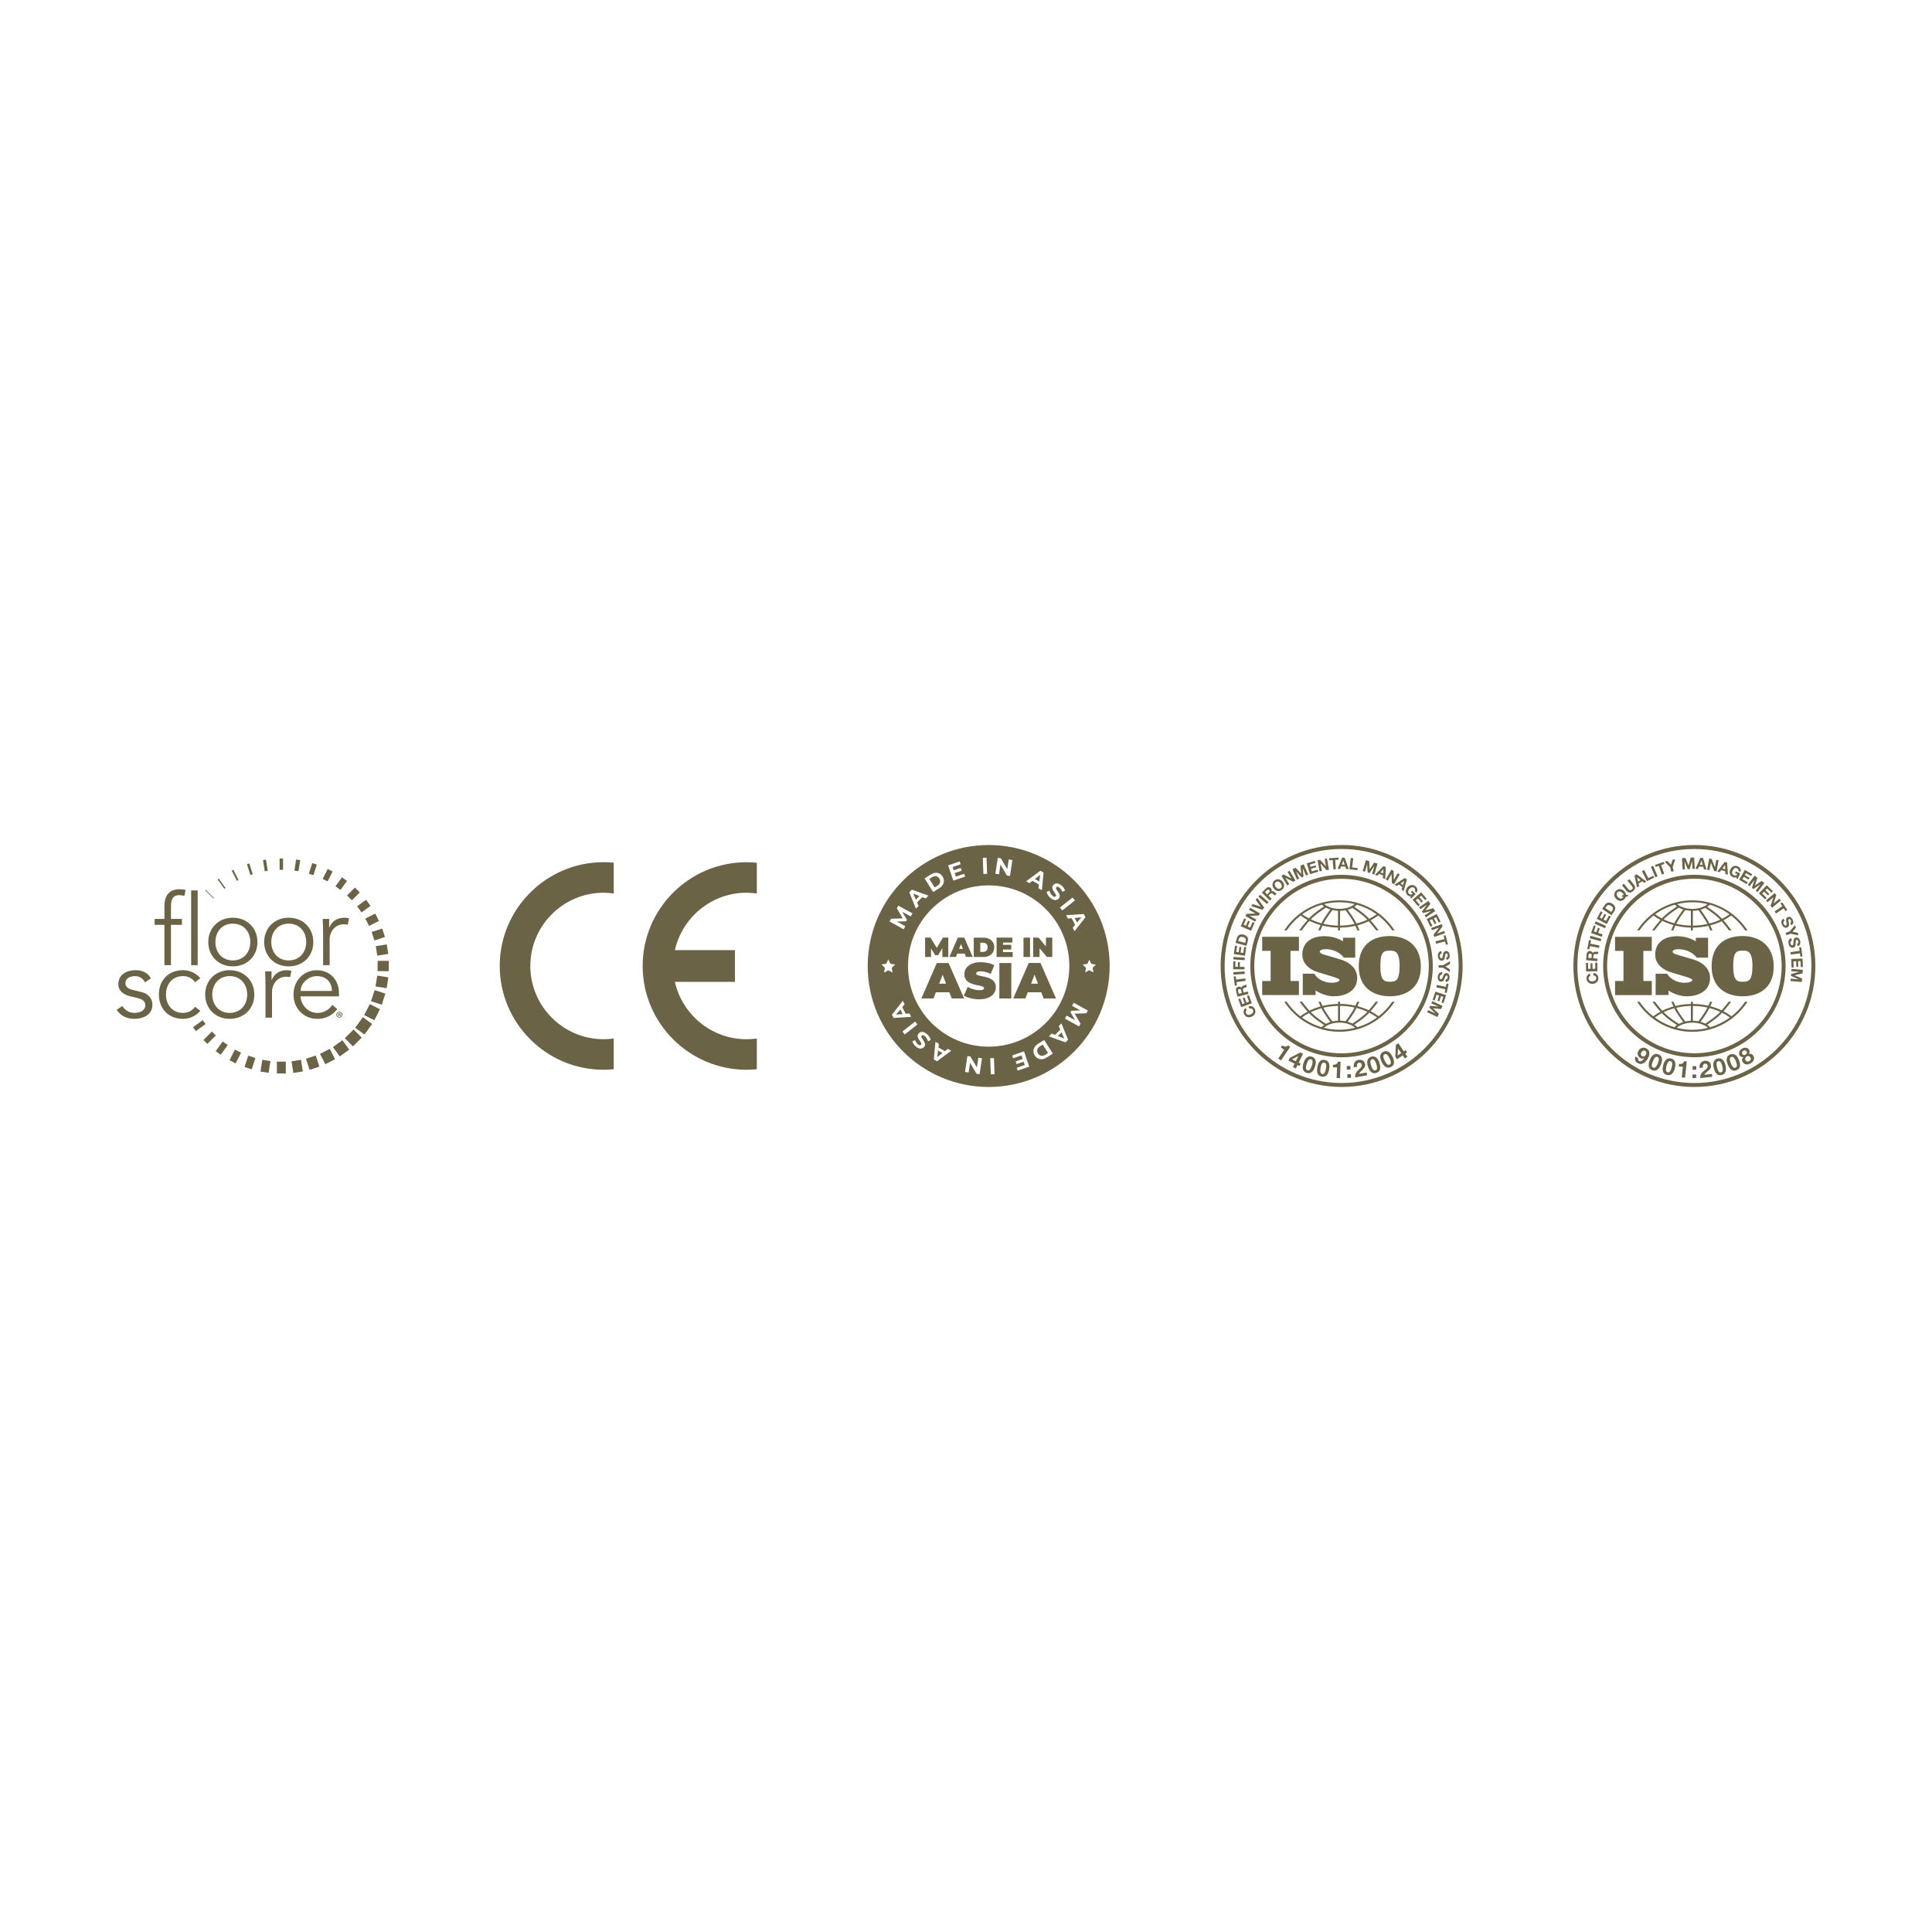 <?xml version="1.0" encoding="UTF-8"?>
<svg id="Layer_1" data-name="Layer 1" xmlns="http://www.w3.org/2000/svg" viewBox="0 0 1080 1080">
  <defs>
    <style>
      .cls-1 {
        fill: #6b6346;
      }

      .cls-1, .cls-2 {
        stroke-width: 0px;
      }

      .cls-2 {
        fill: #fff;
      }
    </style>
  </defs>
  <rect class="cls-2" width="1080" height="1080"/>
  <g>
    <path class="cls-1" d="m101.71,516.99h-6.14v22.56h-3.65v-22.56h-5.48v-3.32h5.48v-7.08c0-6.86,3.43-9.51,8.68-9.51,1.05,0,2.1.17,3.15.39l-.66,3.32c-.89-.22-1.88-.39-2.82-.39-4.04,0-4.7,2.87-4.7,6.63v6.64h6.14v3.32Z"/>
    <rect class="cls-1" x="106.85" y="497.75" width="3.65" height="41.79"/>
    <path class="cls-1" d="m130.14,516.32c-5.97,0-9.73,4.48-9.73,10.29s3.76,10.28,9.73,10.28,9.79-4.48,9.79-10.28-3.76-10.29-9.79-10.29Zm0,23.89c-8.02,0-13.71-5.81-13.71-13.6s5.69-13.6,13.71-13.6,13.77,5.81,13.77,13.6-5.69,13.6-13.77,13.6Z"/>
    <path class="cls-1" d="m161.38,516.32c-5.97,0-9.73,4.48-9.73,10.29s3.76,10.28,9.73,10.28,9.79-4.48,9.79-10.28-3.76-10.29-9.79-10.29Zm0,23.89c-8.02,0-13.71-5.81-13.71-13.6s5.69-13.6,13.71-13.6,13.77,5.81,13.77,13.6-5.69,13.6-13.77,13.6Z"/>
    <path class="cls-1" d="m180.63,521.74c0-2.32-.11-4.31-.22-8.07h3.59v4.81h.11c1.05-2.76,3.76-5.47,8.29-5.47,1.05,0,1.93.11,2.71.33l-.72,3.6c-.44-.17-1.11-.28-2.1-.28-5.52,0-8.02,4.81-8.02,8.29v14.59h-3.65v-17.8Z"/>
    <path class="cls-1" d="m81.06,549.14c-1.11-2.1-2.93-3.48-5.58-3.48s-5.36,1.11-5.36,3.87c0,2.43,1.71,3.32,5.09,4.09l3.71.89c3.59.83,6.3,3.43,6.3,7.07,0,5.64-5.03,7.96-10.06,7.96-3.93,0-7.52-1.38-9.95-5.03l3.15-2.16c1.5,2.32,3.76,3.87,6.8,3.87s6.08-1.33,6.08-4.31c0-2.6-2.21-3.49-4.92-4.15l-3.53-.83c-1.77-.45-6.64-1.88-6.64-6.8,0-5.36,4.7-7.79,9.56-7.79,3.59,0,6.97,1.27,8.63,4.64l-3.26,2.16Z"/>
    <path class="cls-1" d="m108.99,549.08c-1.22-1.88-3.59-3.43-6.47-3.43-6.03-.11-9.73,4.37-9.73,10.29s3.7,10.39,9.73,10.28c2.87,0,5.25-1.55,6.47-3.43l2.99,2.27c-2.54,2.98-5.97,4.42-9.46,4.48-8.46.11-13.71-5.81-13.71-13.6s5.25-13.71,13.71-13.6c3.48.05,6.91,1.49,9.46,4.48l-2.99,2.27Z"/>
    <path class="cls-1" d="m128.4,545.65c-5.97,0-9.73,4.48-9.73,10.29s3.76,10.28,9.73,10.28,9.79-4.48,9.79-10.28-3.76-10.29-9.79-10.29Zm0,23.89c-8.02,0-13.71-5.81-13.71-13.6s5.69-13.6,13.71-13.6,13.77,5.81,13.77,13.6-5.69,13.6-13.77,13.6Z"/>
    <path class="cls-1" d="m148.42,551.07c0-2.32-.11-4.31-.22-8.07h3.59v4.81h.11c1.05-2.76,3.76-5.47,8.29-5.47,1.05,0,1.94.11,2.71.33l-.72,3.6c-.45-.17-1.11-.28-2.1-.28-5.53,0-8.02,4.81-8.02,8.29v14.6h-3.65v-17.8Z"/>
    <path class="cls-1" d="m185.52,553.95c0-4.92-3.15-8.29-8.41-8.29-4.76,0-9.07,4.04-9.07,8.29h17.47Zm-17.58,2.99c.45,5.2,4.37,9.29,9.51,9.29,3.87,0,6.86-2.16,8.29-4.48l2.82,2.32c-3.04,3.87-6.86,5.48-11.11,5.48-7.69,0-13.38-5.81-13.38-13.6s5.69-13.6,13.05-13.6c7.85.06,12.38,5.86,12.38,12.94v1.66h-21.56Z"/>
    <rect class="cls-1" x="194.03" y="576.98" width="6.91" height="6.45" transform="translate(-352.43 309.58) rotate(-45)"/>
    <rect class="cls-1" x="116.9" y="496.57" width=".39" height="6.49" transform="translate(-319.13 229.2) rotate(-45)"/>
    <rect class="cls-1" x="199.65" y="570.23" width="7.3" height="6.41" transform="translate(-380.19 401.08) rotate(-54.02)"/>
    <rect class="cls-1" x="204.52" y="562.66" width="6.91" height="6.36" transform="translate(-390.61 494.34) rotate(-63.01)"/>
    <rect class="cls-1" x="208.15" y="554.43" width="6.53" height="6.32" transform="translate(-384.21 586.53) rotate(-72.02)"/>
    <rect class="cls-1" x="210.44" y="545.76" width="6.14" height="6.3" transform="translate(-362.06 673.81) rotate(-80.99)"/>
    <rect class="cls-1" x="211.08" y="537.12" width="6.27" height="5.76"/>
    <rect class="cls-1" x="210.41" y="528.4" width="6.24" height="5.38" transform="translate(-80.25 39.82) rotate(-8.98)"/>
    <rect class="cls-1" x="208.35" y="519.9" width="6.22" height="4.99" transform="translate(-151.22 91.03) rotate(-18.02)"/>
    <rect class="cls-1" x="204.93" y="511.83" width="6.21" height="4.61" transform="translate(-210.68 150.42) rotate(-26.99)"/>
    <rect class="cls-1" x="200.26" y="504.4" width="6.21" height="4.22" transform="translate(-258.83 216.19) rotate(-35.99)"/>
    <rect class="cls-1" x="108.03" y="572" width="6.71" height="2.69" transform="translate(-315.64 174.88) rotate(-35.99)"/>
    <rect class="cls-1" x="113.81" y="578.58" width="6.71" height="3.07" transform="translate(-375.75 252.56) rotate(-44.98)"/>
    <rect class="cls-1" x="194.45" y="497.8" width="6.22" height="3.84" transform="translate(-295.49 286.06) rotate(-45)"/>
    <rect class="cls-1" x="187.65" y="492.18" width="6.22" height="3.46" transform="translate(-321 358.14) rotate(-54.02)"/>
    <rect class="cls-1" x="120.58" y="584.17" width="6.7" height="3.46" transform="translate(-422.91 341.78) rotate(-54)"/>
    <polygon class="cls-1" points="180.36 491.32 183.18 485.77 185.92 487.17 183.09 492.71 180.36 491.32"/>
    <rect class="cls-1" x="128.18" y="588.64" width="6.68" height="3.84" transform="translate(-454.36 439.56) rotate(-62.99)"/>
    <rect class="cls-1" x="136.41" y="591.86" width="6.66" height="4.22" transform="translate(-468.33 543.19) rotate(-71.99)"/>
    <rect class="cls-1" x="171.76" y="484.48" width="6.24" height="2.69" transform="translate(-341.21 502.05) rotate(-72)"/>
    <rect class="cls-1" x="145.07" y="593.75" width="6.65" height="4.61" transform="translate(-463.52 649.62) rotate(-81.02)"/>
    <rect class="cls-1" x="163.05" y="482.6" width="6.27" height="2.3" transform="translate(-337.67 571.86) rotate(-80.96)"/>
    <rect class="cls-1" x="156.31" y="479.92" width="1.92" height="6.31"/>
    <rect class="cls-1" x="154.78" y="593.46" width="4.99" height="6.63"/>
    <rect class="cls-1" x="147.53" y="480.62" width="1.69" height="6.33" transform="translate(-73.81 29.15) rotate(-8.99)"/>
    <rect class="cls-1" x="163.47" y="592.8" width="5.37" height="6.58" transform="translate(-91.43 33.44) rotate(-9.02)"/>
    <rect class="cls-1" x="139" y="482.71" width="1.38" height="6.36" transform="translate(-143.26 66.91) rotate(-17.99)"/>
    <rect class="cls-1" x="171.95" y="590.76" width="5.76" height="6.54" transform="translate(-174.87 83) rotate(-17.98)"/>
    <rect class="cls-1" x="180" y="587.38" width="6.14" height="6.51" transform="translate(-248.16 147.46) rotate(-27)"/>
    <rect class="cls-1" x="130.95" y="486.12" width="1" height="6.4" transform="translate(-207.89 113.07) rotate(-27.01)"/>
    <rect class="cls-1" x="187.42" y="582.75" width="6.53" height="6.48" transform="translate(-307.91 223.85) rotate(-35.98)"/>
    <polygon class="cls-1" points="121.65 491.62 122.27 491.17 126.06 496.38 125.44 496.84 121.65 491.62"/>
    <path class="cls-1" d="m189.47,567.16h.18c.21,0,.38-.07.38-.24,0-.15-.11-.25-.35-.25-.1,0-.17.01-.21.02v.47Zm-.01.92h-.38v-1.63c.15-.03.36-.06.63-.06.31,0,.45.05.57.14.09.07.16.2.16.35,0,.19-.14.33-.34.39.16.05.25.2.3.42.05.25.08.35.12.4h-.41c-.05-.06-.08-.2-.13-.39-.03-.18-.13-.26-.34-.26h-.18v.65Zm.26-2.17c-.72,0-1.28.59-1.28,1.31s.54,1.32,1.28,1.32c.72.01,1.26-.58,1.26-1.32s-.53-1.31-1.26-1.31Zm0-.33c.95,0,1.69.73,1.69,1.64s-.73,1.66-1.69,1.66-1.7-.72-1.7-1.66.75-1.64,1.7-1.64Z"/>
    <path class="cls-1" d="m343.08,499.47c-1.86-.26-3.79-.43-5.71-.43-22.51,0-40.92,18.41-40.92,40.94s18.41,40.95,40.92,40.95c1.92,0,3.85-.14,5.71-.41v17.19c-1.86.17-3.79.29-5.71.29-31.95,0-58.02-26.07-58.02-58.03s26.07-58,58.02-58c1.92,0,3.85.09,5.71.28v17.2Z"/>
    <path class="cls-1" d="m423.06,499.48c-1.93-.27-3.87-.43-5.79-.43-19.5,0-35.9,13.77-40,32.09h33.58v17.72h-33.58c4.1,18.3,20.5,32.08,40,32.08,1.92,0,3.93-.14,5.79-.41v17.19c-1.93.17-3.87.28-5.79.28-31.95,0-58.02-26.06-58.02-58.01s26.07-58,58.02-58c1.92,0,3.86.09,5.79.28v17.2Z"/>
    <path class="cls-1" d="m947.17,474.59c-36.07,0-65.41,29.34-65.41,65.41s29.34,65.41,65.41,65.41,65.41-29.34,65.41-65.41-29.34-65.41-65.41-65.41Zm0,133.04c-37.29,0-67.63-30.34-67.63-67.63s30.34-67.63,67.63-67.63,67.63,30.34,67.63,67.63-30.34,67.63-67.63,67.63Z"/>
    <path class="cls-1" d="m888.55,545.8c-.12.1-.23.21-.31.35-.08.14-.15.29-.18.45-.04.16-.04.33-.02.5.04.31.13.57.28.77.15.2.33.36.55.47.22.11.46.18.72.21.27.03.54.03.82,0,.26-.03.52-.09.76-.19.24-.09.45-.21.64-.37.18-.16.32-.35.42-.59.09-.23.12-.5.08-.82-.05-.42-.22-.74-.51-.94-.29-.21-.64-.31-1.07-.31l-.16-1.34c.4-.02.76.03,1.1.14.33.11.63.27.88.49.25.21.46.47.61.78.15.31.26.66.31,1.04.06.48.03.93-.1,1.33-.12.41-.31.76-.57,1.06-.26.3-.58.54-.96.74-.38.19-.8.31-1.26.37-.47.06-.91.04-1.33-.06-.42-.09-.8-.25-1.13-.48-.33-.23-.6-.52-.82-.89-.22-.36-.36-.79-.41-1.27-.04-.35-.03-.68.03-1,.06-.32.17-.61.34-.88.16-.26.37-.49.64-.69.26-.19.57-.33.93-.42l.16,1.34c-.16.04-.29.11-.42.21Z"/>
    <polygon class="cls-1" points="886.56 538.29 887.73 538.27 887.78 541.61 889.14 541.59 889.09 538.52 890.17 538.5 890.22 541.57 891.78 541.55 891.72 538.13 892.89 538.11 892.97 542.92 886.63 543.02 886.56 538.29"/>
    <path class="cls-1" d="m889.76,534.09c.03-.32-.02-.56-.14-.74-.13-.17-.35-.27-.66-.3-.31-.03-.54.03-.69.17-.15.15-.24.38-.27.7l-.15,1.52,1.77.17.15-1.52Zm-2.8-.77c.03-.28.1-.53.21-.75.11-.22.25-.4.43-.54.17-.15.37-.25.59-.32.22-.07.45-.09.69-.06.37.04.68.14.94.33.26.18.44.46.54.82.06-.16.17-.3.27-.4.11-.1.23-.18.37-.24.14-.06.29-.1.45-.12.16-.02.33-.02.49-.02.1,0,.22,0,.35.02s.27.01.42,0c.14,0,.28-.01.41-.03s.24-.06.33-.12l-.13,1.39c-.21.06-.45.08-.73.07-.28,0-.55,0-.8,0-.33.02-.58.09-.75.23-.17.14-.27.38-.3.73l-.14,1.39,2.47.23-.14,1.39-6.3-.6.33-3.4Z"/>
    <polygon class="cls-1" points="888.42 530.76 887.27 530.53 888.3 525.44 889.45 525.67 889.07 527.53 894.13 528.55 893.86 529.91 888.8 528.9 888.42 530.76"/>
    <rect class="cls-1" x="891.16" y="521.42" width="1.39" height="6.33" transform="translate(147.32 1243.1) rotate(-74.44)"/>
    <polygon class="cls-1" points="890.92 517.36 892.02 517.75 890.99 520.63 892.37 521.12 893.26 518.62 894.28 518.99 893.39 521.48 895.86 522.37 895.39 523.68 889.42 521.55 890.92 517.36"/>
    <polygon class="cls-1" points="891.4 516.32 897.2 518.86 897.75 517.58 891.96 515.04 891.4 516.32"/>
    <polygon class="cls-1" points="894.81 509.42 895.85 509.97 894.27 512.92 895.48 513.56 896.91 510.85 897.87 511.36 896.43 514.07 897.8 514.79 899.4 511.78 900.44 512.33 898.18 516.57 892.59 513.6 894.81 509.42"/>
    <path class="cls-1" d="m901.36,508.81c.11-.17.19-.35.25-.54.05-.19.06-.39.02-.6-.04-.21-.14-.41-.29-.62s-.37-.41-.66-.61c-.26-.18-.52-.31-.77-.41-.25-.09-.49-.14-.72-.12-.23.02-.45.09-.66.23-.21.14-.41.35-.61.63l-.56.82,3.3,2.25.7-1.02Zm-4.21-2.99c.23-.34.5-.61.8-.83s.64-.36,1-.43c.36-.06.74-.05,1.15.06.41.1.83.3,1.26.6.38.26.7.55.95.87.25.32.43.65.53,1.01.1.36.12.73.05,1.12-.07.39-.24.78-.51,1.18l-1.54,2.25-5.23-3.57,1.54-2.25Z"/>
    <path class="cls-1" d="m907.67,500.37c-.03-.19-.11-.4-.23-.61s-.3-.44-.55-.67c-.2-.19-.41-.35-.64-.49-.23-.14-.47-.22-.71-.27-.24-.04-.48-.02-.72.05-.24.08-.47.23-.68.45-.21.23-.36.46-.42.7-.06.24-.07.48-.02.72.06.24.16.47.3.7.14.22.32.43.52.62.19.19.4.34.62.47.22.13.45.21.7.25.24.04.48.02.72-.05s.47-.23.68-.45c.1-.11.17-.19.22-.26.04-.06.08-.13.1-.21l-.8.06-.05-.95.97-.07Zm1.2.87c-.12.47-.38.92-.8,1.36-.33.35-.7.61-1.09.77-.39.16-.78.24-1.18.23-.4-.01-.79-.11-1.18-.28-.39-.17-.74-.42-1.08-.74-.34-.33-.61-.68-.81-1.07-.19-.38-.31-.77-.34-1.17-.03-.4.02-.8.17-1.2.14-.4.38-.78.72-1.13.34-.35.7-.61,1.09-.77.39-.16.78-.23,1.18-.21.4.02.8.11,1.19.29.39.17.76.43,1.1.76.33.32.6.67.78,1.04.19.38.3.77.33,1.17l1.06-.07.04.93-1.2.09Z"/>
    <path class="cls-1" d="m914,496.42c-.11.63-.49,1.21-1.14,1.75-.66.54-1.31.8-1.93.78-.63-.02-1.22-.37-1.76-1.03l-2.5-3.05,1.08-.88,2.5,3.05c.11.13.23.25.36.36.13.11.27.18.42.22.16.04.32.03.5-.01.18-.05.38-.16.6-.34.39-.31.58-.62.58-.91,0-.29-.14-.62-.44-.99l-2.5-3.04,1.07-.88,2.5,3.04c.54.66.76,1.31.66,1.93Z"/>
    <path class="cls-1" d="m917.08,491.94l-1.93-1.51.55,2.41,1.38-.89Zm-2.18-3.22l5.43,4.03-1.21.79-1.17-.92-1.99,1.28.35,1.46-1.17.76-1.44-6.62,1.2-.78Z"/>
    <polygon class="cls-1" points="919.08 486.31 921.43 490.91 924.17 489.51 924.71 490.55 920.72 492.59 917.84 486.95 919.08 486.31"/>
    <rect class="cls-1" x="924.05" y="483.97" width="1.39" height="6.33" transform="translate(-116.86 400.48) rotate(-23.02)"/>
    <polygon class="cls-1" points="925.5 484.61 925.12 483.51 930.02 481.82 930.4 482.93 928.61 483.55 930.28 488.43 928.96 488.88 927.29 484 925.5 484.61"/>
    <polygon class="cls-1" points="930.55 481.65 932.07 481.3 934.08 483.41 934.95 480.64 936.46 480.29 935.05 484.62 935.6 486.99 934.24 487.3 933.68 484.9 930.55 481.65"/>
    <polygon class="cls-1" points="942.18 479.61 943.91 483.87 945.08 479.44 947.03 479.32 947.4 485.65 946.1 485.72 945.84 481.24 944.53 485.81 943.46 485.87 941.65 481.53 941.89 485.97 940.59 486.04 940.23 479.72 942.18 479.61"/>
    <path class="cls-1" d="m951.83,483.49l-.64-2.37-.99,2.26,1.64.11Zm.18-3.88l1.94,6.48-1.44-.1-.38-1.44-2.37-.16-.59,1.37-1.4-.09,2.82-6.16,1.42.1Z"/>
    <polygon class="cls-1" points="956.81 480.17 958.65 484.82 959.43 480.64 960.71 480.87 959.58 487.11 958.2 486.86 956.38 482.21 955.6 486.38 954.32 486.15 955.45 479.92 956.81 480.17"/>
    <path class="cls-1" d="m964.42,485.97l-.09-2.46-1.48,1.98,1.57.48Zm1.05-3.74l.43,6.75-1.38-.42-.05-1.49-2.27-.69-.89,1.21-1.34-.41,4.13-5.36,1.37.41Z"/>
    <path class="cls-1" d="m969.7,490.57c-.33,0-.63-.07-.91-.19-.45-.19-.81-.45-1.1-.76-.29-.31-.49-.65-.62-1.03-.12-.38-.17-.78-.15-1.2.03-.43.14-.85.32-1.27.19-.43.43-.81.72-1.13.29-.31.62-.56.98-.73.37-.17.76-.26,1.18-.26.43,0,.86.1,1.3.29.3.13.57.3.81.51.24.21.44.45.58.72.15.27.24.57.28.89.04.32,0,.65-.11.99l-1.22-.53c.07-.36.03-.66-.12-.92-.15-.26-.37-.45-.68-.59-.29-.12-.55-.17-.8-.15s-.48.1-.68.23c-.21.14-.39.31-.55.52-.16.21-.3.45-.41.7-.1.25-.18.49-.22.75-.04.25-.04.5,0,.74.04.24.14.46.29.66.15.2.37.36.66.48.42.19.8.22,1.12.11.32-.12.59-.37.81-.76l-1.28-.56.41-.95,2.44,1.06-1.36,3.14-.81-.35.16-.72c-.35.19-.7.29-1.02.29Z"/>
    <polygon class="cls-1" points="979.48 488.68 978.9 489.7 976 488.03 975.32 489.21 977.98 490.74 977.44 491.68 974.78 490.15 974.01 491.49 976.97 493.19 976.38 494.21 972.22 491.81 975.37 486.32 979.48 488.68"/>
    <polygon class="cls-1" points="982.41 490.69 980.98 495.06 984.73 492.44 986.3 493.62 982.49 498.67 981.45 497.89 984.15 494.31 980.19 496.95 979.33 496.3 980.77 491.82 978.08 495.36 977.04 494.58 980.85 489.51 982.41 490.69"/>
    <polygon class="cls-1" points="991.05 498.15 990.23 498.99 987.83 496.67 986.88 497.64 989.09 499.78 988.34 500.56 986.13 498.42 985.06 499.54 987.51 501.91 986.7 502.75 983.24 499.41 987.64 494.86 991.05 498.15"/>
    <polygon class="cls-1" points="992.98 500.33 991.4 505.08 994.68 502.38 995.51 503.38 990.64 507.42 989.75 506.35 991.33 501.62 988.06 504.31 987.22 503.31 992.1 499.26 992.98 500.33"/>
    <polygon class="cls-1" points="995.28 505.03 996.25 504.38 999.12 508.7 998.14 509.35 997.1 507.77 992.79 510.62 992.02 509.46 996.33 506.61 995.28 505.03"/>
    <path class="cls-1" d="m997.15,515.1c-.1.13-.17.27-.19.43-.03.16-.02.32,0,.49.03.17.09.34.17.51.05.11.12.23.2.35.08.12.17.22.28.31.11.08.22.14.35.17.13.03.27.01.41-.06.16-.08.26-.18.31-.33.05-.15.07-.31.06-.5-.01-.19-.04-.4-.09-.62s-.09-.46-.13-.69c-.05-.24-.08-.48-.1-.72-.02-.24,0-.47.04-.69s.14-.42.27-.61c.14-.18.34-.34.6-.46.29-.14.58-.2.85-.17s.53.1.78.24c.24.14.45.31.65.54.19.22.35.47.47.72.14.3.25.6.31.91.06.31.07.6.02.89-.05.29-.16.54-.33.78-.17.23-.43.43-.76.59l-.58-1.22c.17-.09.29-.19.37-.31s.14-.24.15-.37c.02-.13,0-.27-.03-.41s-.09-.29-.16-.45c-.05-.1-.11-.19-.18-.29-.07-.09-.15-.17-.24-.23-.09-.06-.19-.09-.3-.11-.1-.02-.22,0-.34.06-.11.05-.19.12-.24.19-.05.08-.07.19-.07.35s.02.35.07.6c.05.25.11.57.19.97.03.12.06.29.1.5.04.21.03.45,0,.69-.04.25-.12.49-.27.72-.14.23-.37.43-.69.58-.26.12-.53.19-.8.19-.27,0-.54-.06-.8-.18-.26-.12-.5-.31-.73-.56-.23-.25-.44-.58-.62-.97-.15-.31-.25-.64-.32-.97-.06-.33-.06-.66,0-.96.06-.31.18-.59.38-.84.19-.25.47-.46.82-.62l.57,1.22c-.19.09-.34.2-.44.33Z"/>
    <polygon class="cls-1" points="1003.39 517.16 1003.9 518.63 1002.03 520.86 1004.87 521.42 1005.39 522.89 1000.93 521.96 998.63 522.76 998.17 521.44 1000.5 520.63 1003.39 517.16"/>
    <path class="cls-1" d="m1001.23,526.02c-.13.11-.22.23-.28.38-.06.14-.1.31-.1.48,0,.18.01.35.06.53.03.12.07.25.12.38.06.14.12.25.21.36.09.11.19.19.31.25s.26.07.41.03c.17-.04.29-.13.37-.26.08-.13.13-.29.16-.48.03-.19.04-.4.04-.63s0-.47.02-.7c0-.24.02-.49.05-.72.04-.24.1-.46.19-.66.09-.2.22-.38.4-.53.17-.16.4-.26.68-.33.32-.08.61-.07.87,0,.26.08.5.21.7.39.21.18.38.41.52.66s.24.52.31.8c.08.33.12.64.11.95,0,.31-.06.6-.16.87-.11.27-.27.5-.49.69-.22.19-.51.33-.86.42l-.31-1.31c.18-.06.33-.13.43-.22.11-.1.18-.21.22-.33.04-.13.06-.26.06-.41,0-.15-.03-.31-.06-.47-.03-.11-.06-.22-.11-.32-.05-.1-.11-.19-.19-.27-.08-.08-.17-.13-.27-.17-.1-.04-.21-.04-.35-.01-.12.03-.21.08-.28.14s-.11.17-.14.32c-.03.15-.05.35-.06.6,0,.25-.01.58-.02.99,0,.12,0,.29-.01.51-.01.22-.06.44-.15.68-.08.23-.22.45-.41.65s-.45.34-.8.42c-.29.07-.56.08-.83.02-.27-.06-.51-.17-.74-.34-.23-.17-.43-.41-.6-.71-.17-.29-.31-.65-.41-1.07-.08-.34-.12-.68-.11-1.02,0-.34.08-.65.19-.94.12-.29.3-.54.54-.74.24-.21.55-.35.93-.44l.31,1.31c-.21.05-.37.13-.5.23Z"/>
    <polygon class="cls-1" points="1005.74 529.66 1006.9 529.51 1007.58 534.65 1006.42 534.8 1006.17 532.92 1001.05 533.59 1000.87 532.21 1005.99 531.54 1005.74 529.66"/>
    <polygon class="cls-1" points="1007.8 540.57 1006.64 540.61 1006.53 537.26 1005.18 537.31 1005.27 540.37 1004.19 540.41 1004.09 537.34 1002.54 537.39 1002.65 540.8 1001.47 540.84 1001.33 536.04 1007.66 535.84 1007.8 540.57"/>
    <polygon class="cls-1" points="1007.64 544.12 1003.16 545.2 1007.37 547.01 1007.19 548.96 1000.89 548.39 1001.01 547.09 1005.48 547.5 1001.15 545.52 1001.25 544.45 1005.81 543.31 1001.39 542.89 1001.51 541.6 1007.81 542.17 1007.64 544.12"/>
    <path class="cls-1" d="m918.56,590.58c.2.01.4-.02.58-.1.18-.07.35-.18.51-.33.16-.15.29-.32.4-.51.1-.18.18-.38.23-.58.05-.21.06-.42.03-.62-.03-.2-.1-.39-.21-.57-.11-.17-.27-.32-.47-.44-.19-.11-.38-.17-.58-.17-.2,0-.39.03-.58.11-.18.07-.35.18-.51.33-.15.14-.28.3-.39.48-.11.19-.19.39-.25.59-.05.21-.07.41-.06.6.02.19.08.38.18.56.11.18.26.33.46.44.22.13.43.2.64.21Zm-2.85,1.8c.08.31.25.54.53.7.29.17.58.23.87.17.29-.06.56-.18.81-.36s.49-.39.7-.64c.21-.25.39-.48.53-.69-.4.19-.8.23-1.17.2-.37-.04-.75-.16-1.14-.39-.34-.2-.63-.47-.87-.8s-.4-.69-.48-1.07c-.07-.36-.07-.73.02-1.09.08-.37.21-.71.4-1.02.23-.41.52-.75.85-1.02.33-.27.7-.47,1.1-.59.39-.12.81-.16,1.23-.11.43.04.85.19,1.26.43.6.35,1.03.76,1.28,1.22.25.46.38.95.39,1.48,0,.52-.08,1.06-.28,1.6-.19.54-.44,1.06-.72,1.56-.28.49-.62.95-1.02,1.37-.4.43-.83.76-1.31,1.02-.48.25-.99.39-1.52.4-.53.02-1.09-.14-1.65-.47-.34-.19-.63-.43-.87-.69-.24-.26-.42-.56-.54-.87-.12-.32-.17-.66-.16-1.01.02-.36.1-.72.26-1.09l1.53.89c-.1.29-.12.59-.04.9Z"/>
    <path class="cls-1" d="m923.63,594.11c-.12.35-.21.7-.25,1.05-.04.35-.02.68.08.99.09.3.31.52.66.66.35.15.67.14.95,0,.28-.15.53-.37.74-.65.21-.29.4-.6.56-.93.16-.33.28-.62.38-.87.06-.14.13-.32.21-.53.08-.21.15-.43.21-.66.06-.23.11-.46.14-.7.03-.23.03-.46,0-.67s-.12-.4-.23-.57c-.12-.17-.29-.31-.52-.4-.23-.1-.45-.12-.65-.08-.2.04-.38.13-.55.25-.17.13-.33.29-.47.48-.14.19-.27.39-.39.6-.11.21-.21.42-.3.62-.09.2-.16.38-.22.52-.1.24-.21.54-.33.89Zm-.29-3.56c.39-.49.8-.85,1.22-1.08.42-.22.85-.33,1.28-.33.43,0,.86.1,1.28.27.43.17.8.41,1.11.71.32.3.55.68.7,1.13.15.46.19,1,.13,1.63-.06.63-.26,1.36-.59,2.18-.34.85-.72,1.52-1.11,2.02-.39.5-.81.86-1.23,1.09-.43.22-.85.33-1.28.32-.43,0-.87-.1-1.29-.27-.42-.17-.79-.41-1.1-.7-.32-.3-.55-.67-.69-1.13-.15-.45-.19-1-.12-1.63.06-.64.27-1.38.61-2.23.33-.82.7-1.48,1.09-1.98Z"/>
    <path class="cls-1" d="m931.35,596.85c-.07.37-.11.72-.1,1.08,0,.36.08.68.21.96.14.29.39.47.75.56.37.1.69.05.94-.14.26-.19.48-.44.65-.75.17-.31.31-.64.42-1,.11-.35.19-.66.26-.91l.13-.55c.05-.21.09-.44.12-.68.03-.24.04-.47.04-.71s-.03-.46-.1-.66c-.07-.2-.17-.38-.31-.53-.14-.15-.34-.26-.58-.32-.25-.06-.47-.06-.66.01-.19.07-.37.18-.51.33-.15.16-.29.33-.4.54-.12.21-.21.43-.29.65-.08.22-.16.44-.21.65-.06.21-.11.4-.15.55-.06.25-.13.56-.2.93Zm-.79-3.48c.32-.54.67-.95,1.06-1.24.39-.28.8-.45,1.22-.5.43-.06.87-.02,1.3.08.45.12.85.29,1.2.54.36.25.64.59.85,1.02.21.43.33.96.35,1.59.03.63-.07,1.38-.28,2.24-.22.89-.5,1.61-.82,2.16-.32.55-.68.97-1.07,1.24-.39.28-.8.45-1.23.5-.43.05-.87.02-1.32-.09-.44-.11-.83-.29-1.19-.54-.35-.25-.63-.59-.84-1.02-.21-.43-.32-.97-.35-1.6-.02-.64.08-1.4.29-2.29.22-.86.49-1.56.81-2.11Z"/>
    <path class="cls-1" d="m940.11,602.25l.63-5.9-2.29-.24.15-1.39c.32.04.63.05.93.03.31-.03.58-.1.84-.21.25-.12.47-.29.66-.5.19-.21.33-.49.42-.84l1.47.16-.97,9.1-1.84-.2Z"/>
    <path class="cls-1" d="m946.08,602.62l2.06.04.03-2.02-2.05-.03-.04,2.01Zm.08-4.63l2.06.04.03-2.02-2.05-.03-.04,2.01Z"/>
    <path class="cls-1" d="m950.13,595.55c.09-.46.26-.87.5-1.24.24-.36.56-.66.96-.89.4-.23.87-.37,1.42-.43.42-.05.82-.02,1.21.07.39.09.74.24,1.05.45.31.21.57.49.78.83.21.34.33.73.38,1.17.05.46.02.86-.1,1.2-.11.35-.27.66-.49.94-.21.28-.47.54-.75.78-.29.24-.57.48-.86.72-.29.24-.57.49-.84.75-.27.27-.5.57-.7.9l4.3-.45.17,1.59-6.68.7c-.06-.53-.03-1,.08-1.4.11-.41.28-.78.51-1.11.23-.33.5-.65.83-.95.32-.29.67-.6,1.03-.91.19-.16.39-.33.59-.49.21-.16.4-.35.57-.54.17-.19.31-.41.41-.64.1-.23.14-.48.11-.76-.05-.44-.21-.78-.49-.99-.28-.22-.62-.31-1.02-.27-.27.03-.49.12-.66.26-.17.15-.31.33-.4.54-.09.22-.15.45-.17.7-.02.25-.02.5,0,.74l-1.77.19c-.08-.52-.06-1.01.03-1.47Z"/>
    <path class="cls-1" d="m960.08,597.58c.11.35.25.69.42,1,.17.31.39.56.64.75.25.19.56.24.92.15.37-.09.63-.28.77-.57.14-.29.21-.61.22-.97,0-.35-.03-.72-.1-1.08-.07-.37-.14-.67-.2-.93-.04-.15-.09-.33-.14-.55-.06-.21-.13-.43-.22-.66-.08-.22-.18-.43-.29-.64-.11-.21-.24-.39-.4-.54-.16-.15-.33-.26-.52-.33-.2-.07-.42-.07-.66-.01-.25.06-.44.17-.57.32-.14.15-.24.33-.3.53-.06.21-.1.43-.1.66,0,.24,0,.48.04.71s.07.46.12.68c.05.22.09.4.13.55.06.25.15.56.25.91Zm-2.34-2.7c.03-.63.14-1.16.35-1.59s.49-.77.84-1.02c.35-.25.75-.43,1.19-.54.45-.11.89-.14,1.32-.09.43.06.84.22,1.23.5.39.28.74.69,1.07,1.24.32.54.59,1.25.8,2.11.22.89.32,1.65.29,2.29-.02.64-.14,1.17-.35,1.61-.21.43-.49.77-.85,1.02-.36.25-.76.43-1.2.54-.44.11-.87.14-1.31.08-.43-.06-.83-.22-1.22-.5-.39-.28-.74-.7-1.06-1.25-.32-.55-.59-1.27-.82-2.16-.21-.86-.31-1.61-.28-2.24Z"/>
    <path class="cls-1" d="m967.93,595.24c.16.34.34.65.56.93.21.28.46.5.74.65s.59.16.94.02c.35-.14.58-.37.68-.67.1-.3.12-.63.08-.98s-.13-.71-.25-1.06c-.12-.35-.23-.64-.33-.89-.06-.15-.13-.32-.22-.52-.08-.2-.19-.41-.3-.62-.12-.21-.25-.41-.39-.6-.14-.19-.29-.35-.47-.48-.17-.13-.36-.21-.57-.25-.2-.04-.42-.01-.66.08-.23.1-.41.23-.52.4-.11.17-.19.36-.22.57s-.04.43,0,.67c.03.23.08.47.14.7.06.23.14.45.21.66.08.21.15.38.21.53.1.24.22.53.38.87Zm-2.69-2.35c-.06-.63-.02-1.17.13-1.62.14-.45.37-.83.69-1.13.32-.29.68-.53,1.11-.7.43-.17.86-.26,1.29-.27.43,0,.86.1,1.29.33.43.22.83.58,1.22,1.07.39.5.76,1.16,1.09,1.98.35.85.55,1.59.62,2.23.06.64.02,1.18-.13,1.63-.15.46-.39.84-.7,1.13-.32.29-.69.53-1.12.7-.42.17-.85.26-1.28.27-.44,0-.86-.1-1.28-.33-.42-.23-.83-.59-1.22-1.09-.39-.5-.77-1.18-1.11-2.02-.33-.82-.53-1.55-.59-2.18Z"/>
    <path class="cls-1" d="m976.16,593.15c.17.12.35.2.54.25.19.04.39.05.61.01.21-.04.41-.11.6-.22.19-.11.36-.25.48-.41.13-.16.22-.33.27-.52.06-.19.07-.39.04-.59-.03-.2-.1-.41-.21-.6-.11-.19-.24-.34-.41-.45-.16-.11-.33-.19-.52-.23-.19-.04-.38-.05-.58-.01-.19.03-.39.1-.58.21-.39.23-.66.52-.81.9-.15.37-.1.76.13,1.17.12.2.26.37.43.49Zm-1.39-3.4c.35.04.68-.04,1-.22.34-.19.57-.45.7-.76.12-.31.09-.63-.11-.97-.06-.1-.14-.21-.25-.32-.1-.11-.23-.19-.38-.25-.15-.06-.33-.09-.52-.08-.2.02-.42.1-.67.24-.16.09-.3.21-.41.34-.12.14-.21.28-.27.44-.06.16-.08.32-.07.49.02.17.08.35.18.53.2.34.47.53.81.56Zm-2.66-.94c0-.36.08-.71.22-1.03.15-.33.35-.63.62-.9.26-.27.56-.5.88-.69.49-.29.95-.45,1.38-.5.43-.04.81-.02,1.14.08s.61.24.85.43c.23.19.41.39.52.58.23.39.33.8.31,1.2-.02.41-.19.78-.5,1.14.54-.17,1.05-.14,1.5.06.46.19.83.54,1.12,1.04.24.43.37.84.38,1.24.01.41-.07.8-.23,1.16-.16.36-.39.7-.68,1.01-.3.31-.63.57-1,.78-.39.22-.78.39-1.2.5-.41.12-.82.15-1.22.11-.4-.04-.78-.17-1.13-.38-.35-.21-.65-.53-.89-.96-.29-.5-.41-1-.34-1.49.06-.49.3-.93.71-1.32-.45.12-.86.06-1.23-.12-.37-.18-.66-.47-.89-.86-.21-.35-.31-.72-.31-1.08Z"/>
    <path class="cls-1" d="m947.17,491.22c-26.9,0-48.78,21.89-48.78,48.78s21.88,48.78,48.78,48.78,48.78-21.88,48.78-48.78-21.88-48.78-48.78-48.78Zm0,99.78c-28.12,0-51-22.88-51-51s22.88-51,51-51,51,22.88,51,51-22.88,51-51,51Z"/>
    <path class="cls-1" d="m936.25,505.74c.36.35.76.68,1.19.98-1.46.94-5.07,3.34-7.44,5.63-.34.33-.68.68-1.03,1.04-1.31-.69-2.56-1.46-3.74-2.31,3.3-2.37,7.01-4.2,11.01-5.34Zm9.78-1.36c2.92,0,5.77.36,8.49,1.03-2.07,1.68-5.16,2.66-8.49,2.66s-6.43-.98-8.49-2.66c2.72-.67,5.57-1.03,8.49-1.03Zm20.78,6.71c-1.3.94-2.69,1.78-4.15,2.52-.41-.44-.82-.86-1.23-1.25-2.21-2.14-5.52-4.38-7.13-5.43.55-.35,1.05-.75,1.5-1.18,4,1.15,7.71,2.97,11.01,5.34Zm-11.25,5.16c-.47-.94-1.01-1.93-1.6-2.86-1.38-2.17-2.64-3.9-3.35-4.84.93-.26,1.81-.6,2.61-1.01,1.3.83,5.07,3.32,7.44,5.6.32.31.64.63.95.97-1.92.88-3.94,1.6-6.06,2.14Zm-9.23,1.17v-8.25c1.07-.02,2.11-.13,3.11-.33.57.74,2.01,2.64,3.59,5.14.52.82,1,1.69,1.43,2.53-2.61.58-5.34.89-8.12.91Zm-1.11,0c-2.8-.06-5.55-.41-8.17-1.03.41-.8.87-1.63,1.36-2.41,1.67-2.64,3.17-4.61,3.67-5.26,1,.23,2.05.39,3.13.43v8.25Zm-9.27-1.3c-2.07-.56-4.06-1.3-5.94-2.19.25-.26.51-.52.76-.76,2.56-2.47,6.79-5.19,7.71-5.78.75.41,1.57.76,2.44,1.04-.68.89-2,2.69-3.45,4.98-.56.89-1.08,1.83-1.53,2.72Zm-11.63-4.33c1.22.91,2.52,1.73,3.89,2.46-2.29,2.55-4.34,5.38-4.68,5.85h1.37c.83-1.11,2.53-3.34,4.33-5.33,1.97.97,4.06,1.76,6.23,2.36-.58,1.23-1.02,2.31-1.28,2.97h1.19c.27-.68.68-1.63,1.18-2.68,2.78.68,5.69,1.06,8.67,1.12v1.57h1.11v-1.56c2.96-.02,5.85-.36,8.62-.99.47,1,.85,1.9,1.11,2.55h1.19c-.25-.64-.66-1.65-1.21-2.82,2.22-.58,4.35-1.35,6.35-2.3,1.73,1.93,3.35,4.05,4.14,5.12h1.37c-.33-.46-2.27-3.14-4.48-5.63,1.52-.79,2.96-1.68,4.3-2.68,3.03,2.33,5.66,5.14,7.81,8.31h1.33c-6.55-10.11-17.93-16.82-30.85-16.82s-24.3,6.7-30.85,16.82h1.33c2.14-3.17,4.78-5.97,7.81-8.31Zm31.71,62.43c-.5-.52-1.07-.99-1.72-1.41,1.62-1.06,4.91-3.29,7.13-5.43.41-.39.82-.82,1.23-1.26,1.53.78,2.99,1.67,4.35,2.66-3.28,2.4-6.99,4.25-10.99,5.43Zm-10,1.43c-3.02,0-5.96-.38-8.76-1.09,2.05-1.8,5.3-2.89,8.76-2.89s6.71,1.09,8.76,2.89c-2.8.71-5.74,1.09-8.76,1.09Zm-20.99-6.86c1.23-.91,2.55-1.73,3.93-2.45.35.36.69.71,1.03,1.04,2.37,2.29,5.98,4.69,7.44,5.63-.52.37-1,.77-1.42,1.2-4-1.17-7.7-3.03-10.98-5.43Zm10.91-5.16c.45.89.97,1.83,1.53,2.72,1.44,2.29,2.78,4.09,3.45,4.97-.87.28-1.69.63-2.44,1.04-.93-.59-5.15-3.3-7.71-5.78-.25-.24-.51-.5-.76-.77,1.88-.9,3.86-1.63,5.94-2.19Zm9.27-1.3v8.25c-1.09.05-2.14.19-3.14.43-.51-.65-2-2.62-3.67-5.25-.5-.78-.95-1.61-1.36-2.41,2.62-.62,5.36-.97,8.17-1.03Zm1.11,0c2.78.02,5.52.33,8.13.91-.43.84-.91,1.71-1.43,2.53-1.58,2.49-3.01,4.4-3.58,5.14-1-.19-2.04-.31-3.12-.33v-8.25Zm9.24,1.17c2.11.54,4.14,1.25,6.06,2.14-.32.34-.64.66-.95.97-2.36,2.27-6.12,4.76-7.44,5.6-.8-.41-1.68-.75-2.61-1.01.7-.93,1.97-2.66,3.34-4.83.59-.93,1.13-1.92,1.6-2.86Zm19.98-3.55c-2.1,3.1-4.67,5.86-7.61,8.16-1.4-1.05-2.91-2-4.5-2.82,1.92-2.16,3.63-4.47,4.27-5.34h-1.38c-.85,1.14-2.34,3.06-3.92,4.83-2-.95-4.13-1.72-6.35-2.3.47-1,.84-1.89,1.09-2.53h-1.2c-.25.62-.59,1.41-.99,2.26-2.77-.63-5.67-.97-8.62-.99v-1.27h-1.11v1.28c-2.98.06-5.89.44-8.67,1.12-.43-.91-.79-1.74-1.06-2.39h-1.2c.26.67.66,1.61,1.16,2.68-2.18.6-4.27,1.39-6.23,2.36-1.65-1.82-3.22-3.85-4.11-5.03h-1.38c.66.9,2.47,3.34,4.47,5.56-1.44.77-2.8,1.64-4.08,2.6-2.94-2.3-5.52-5.06-7.61-8.16h-1.33c6.55,10.11,17.93,16.82,30.85,16.82s24.3-6.7,30.85-16.82h-1.33Zm-1.31-11.13c-3.26,0-5.36-.76-5.36-8.66s1.55-8.75,5.48-8.75c2.39,0,5.27.17,5.27,8.49s-2.14,8.91-5.4,8.91Zm-.08-25.57c-9.54,0-17.36,4.77-17.36,16.95s8.49,16.74,17.4,16.74,17.32-4.52,17.32-16.61-8.41-17.07-17.36-17.07Zm-41.88,21.6c-.07-.11-.25-.36-.37-.53h-6.39v11.9h7.17v-2.49c.83.56,5.11,3.22,10.23,3.22,5.72,0,13.01-2.49,13.01-10.27s-8.65-10.13-9.92-10.5c-1.27-.37-7.8-2.24-8.93-2.61-1.13-.37-2.06-.9-2.06-1.57s1.04-1.38,3.14-1.38c6.62,0,9.8,4.08,9.8,4.08,0,0,.36.48.48.65h6.39v-11.14h-6.86v2.03c-.52-.36-4.39-2.89-10.39-2.89-7.92,0-12.32,4.11-12.32,10.24s5.56,8.68,7.11,9.32c1.55.65,7.59,2.35,10.18,3.16,2.58.81,3.53,1.38,3.53,1.8s-1.13,1.5-4.36,1.5c-5.63,0-8.53-3.31-9.03-3.96-.17-.22-.35-.48-.42-.58Zm-8.92,3.54h-4.71v-16.83h4.71v-7.87h-20.53v7.87h4.71v16.83h-4.71v7.87h20.53v-7.87Z"/>
    <path class="cls-1" d="m726.11,548.37h-4.71v-16.83h4.71v-7.87h-20.53v7.87h4.71v16.83h-4.71v7.87h20.53v-7.87Zm32.67,25.83c-.5-.52-1.07-.99-1.72-1.41,1.62-1.05,4.91-3.29,7.13-5.42.41-.39.82-.82,1.23-1.26,1.53.78,2.99,1.67,4.35,2.66-3.28,2.4-6.99,4.25-10.99,5.42Zm-10,1.43c-3.02,0-5.96-.38-8.76-1.09,2.04-1.8,5.29-2.89,8.76-2.89s6.71,1.09,8.76,2.89c-2.8.71-5.74,1.09-8.76,1.09Zm-20.99-6.86c1.23-.91,2.55-1.73,3.93-2.45.35.36.69.71,1.03,1.04,2.37,2.28,5.98,4.69,7.44,5.63-.52.37-1,.77-1.42,1.2-4-1.17-7.7-3.02-10.98-5.42Zm10.91-5.16c.45.89.97,1.83,1.53,2.72,1.45,2.29,2.78,4.09,3.45,4.97-.87.28-1.69.62-2.44,1.04-.93-.59-5.15-3.3-7.71-5.78-.25-.24-.51-.5-.76-.76,1.88-.9,3.86-1.63,5.94-2.19Zm9.27-1.31v8.25c-1.09.05-2.14.2-3.14.43-.5-.65-2-2.62-3.67-5.25-.5-.78-.95-1.61-1.36-2.41,2.62-.62,5.36-.97,8.17-1.03Zm1.11,0c2.79.02,5.51.33,8.12.91-.43.84-.91,1.71-1.43,2.53-1.58,2.49-3.01,4.39-3.58,5.14-1-.2-2.04-.31-3.11-.33v-8.25Zm9.23,1.17c2.12.53,4.14,1.25,6.06,2.14-.32.33-.64.66-.95.96-2.36,2.28-6.12,4.76-7.44,5.6-.8-.41-1.68-.75-2.61-1.01.7-.93,1.97-2.66,3.34-4.82.59-.94,1.13-1.92,1.6-2.86Zm19.98-3.55c-2.1,3.1-4.67,5.85-7.61,8.16-1.4-1.05-2.91-2-4.5-2.82,1.92-2.16,3.63-4.47,4.27-5.34h-1.38c-.85,1.14-2.34,3.06-3.92,4.83-2-.95-4.13-1.72-6.35-2.3.47-1,.84-1.89,1.09-2.53h-1.2c-.25.62-.59,1.4-.99,2.26-2.77-.63-5.67-.97-8.62-.99v-1.27h-1.11v1.28c-2.98.06-5.89.44-8.67,1.12-.43-.91-.79-1.74-1.06-2.39h-1.2c.27.66.66,1.61,1.16,2.68-2.18.6-4.27,1.39-6.23,2.36-1.65-1.82-3.22-3.85-4.11-5.03h-1.38c.66.9,2.47,3.33,4.47,5.56-1.44.77-2.8,1.64-4.08,2.6-2.94-2.3-5.52-5.05-7.61-8.16h-1.33c6.55,10.11,17.93,16.82,30.85,16.82s24.3-6.7,30.85-16.82h-1.33Zm-43.27-15.09c-.08-.11-.25-.36-.37-.53h-6.39v11.9h7.17v-2.49c.84.56,5.11,3.22,10.23,3.22,5.72,0,13.01-2.49,13.01-10.27s-8.65-10.13-9.92-10.5c-1.27-.37-7.8-2.24-8.93-2.61-1.13-.37-2.05-.9-2.05-1.57s1.04-1.38,3.14-1.38c6.62,0,9.8,4.08,9.8,4.08,0,0,.36.48.48.65h6.39v-11.14h-6.86v2.02c-.52-.36-4.39-2.88-10.39-2.88-7.92,0-12.32,4.11-12.32,10.24s5.56,8.68,7.11,9.32c1.55.64,7.59,2.35,10.18,3.16,2.59.81,3.53,1.38,3.53,1.8s-1.13,1.5-4.36,1.5c-5.63,0-8.53-3.31-9.03-3.96-.16-.21-.35-.48-.41-.57Zm3.97-39.09c.36.35.76.68,1.19.97-1.46.94-5.07,3.35-7.44,5.63-.34.33-.68.68-1.03,1.04-1.31-.68-2.56-1.45-3.74-2.3,3.3-2.37,7.01-4.2,11.01-5.34Zm9.78-1.36c2.93,0,5.77.35,8.49,1.02-2.07,1.68-5.16,2.66-8.49,2.66s-6.43-.98-8.49-2.66c2.72-.67,5.57-1.03,8.49-1.03Zm20.78,6.71c-1.3.94-2.69,1.78-4.15,2.52-.41-.44-.82-.86-1.23-1.25-2.21-2.14-5.52-4.38-7.13-5.43.55-.36,1.05-.75,1.5-1.18,4,1.14,7.71,2.97,11.01,5.34Zm-11.25,5.16c-.47-.94-1.01-1.92-1.6-2.86-1.38-2.17-2.64-3.9-3.35-4.83.93-.26,1.81-.6,2.61-1.01,1.3.84,5.07,3.32,7.44,5.61.31.3.63.63.95.96-1.92.89-3.94,1.6-6.06,2.14Zm-9.23,1.17v-8.25c1.07-.02,2.11-.13,3.11-.33.57.74,2.01,2.65,3.59,5.14.52.82,1,1.69,1.43,2.53-2.61.58-5.34.89-8.12.91Zm-1.11,0c-2.8-.06-5.55-.41-8.17-1.03.41-.8.87-1.63,1.36-2.41,1.67-2.63,3.17-4.61,3.67-5.25,1,.23,2.05.38,3.13.43v8.25Zm-9.27-1.31c-2.07-.56-4.06-1.29-5.94-2.19.26-.26.51-.52.76-.76,2.56-2.48,6.79-5.19,7.71-5.78.75.41,1.57.76,2.44,1.04-.68.89-2,2.69-3.45,4.97-.56.89-1.08,1.83-1.53,2.72Zm-11.63-4.32c1.22.9,2.52,1.73,3.89,2.45-2.29,2.55-4.34,5.38-4.68,5.85h1.37c.82-1.11,2.53-3.35,4.33-5.33,1.96.97,4.05,1.76,6.23,2.36-.58,1.23-1.02,2.31-1.28,2.97h1.19c.27-.68.68-1.63,1.18-2.68,2.78.68,5.69,1.06,8.67,1.12v1.57h1.11v-1.56c2.95-.02,5.85-.36,8.62-.99.47,1,.85,1.9,1.11,2.56h1.19c-.25-.64-.66-1.65-1.21-2.82,2.22-.58,4.35-1.35,6.35-2.3,1.73,1.93,3.34,4.05,4.14,5.12h1.37c-.33-.46-2.27-3.14-4.48-5.63,1.52-.79,2.96-1.68,4.31-2.68,3.02,2.33,5.66,5.14,7.8,8.31h1.34c-6.55-10.11-17.93-16.82-30.85-16.82s-24.3,6.7-30.85,16.82h1.33c2.14-3.17,4.78-5.97,7.81-8.31Zm49.93,37.02c-3.26,0-5.36-.75-5.36-8.66s1.55-8.74,5.48-8.74c2.39,0,5.27.17,5.27,8.49s-2.14,8.91-5.4,8.91Zm-.08-25.56c-9.54,0-17.36,4.77-17.36,16.95s8.49,16.74,17.4,16.74,17.32-4.52,17.32-16.61-8.41-17.07-17.36-17.07Zm-26.98,65.56c-26.9,0-48.78-21.89-48.78-48.78s21.88-48.78,48.78-48.78,48.78,21.88,48.78,48.78-21.89,48.78-48.78,48.78Zm0-99.78c-28.12,0-51,22.88-51,51s22.88,51,51,51,51-22.88,51-51-22.88-51-51-51Zm4.9,106.79l-2.05.14.14,2.01,2.05-.14-.14-2.01Zm-34.82-11.45c-.24.26-.49.44-.76.54-.27.1-.54.15-.82.13s-.56-.08-.84-.2c-.28-.12-.55-.28-.82-.47l-.78,1.16,1.9,1.29-3.33,4.92,1.54,1.04,5.13-7.58-1.22-.83Zm4.39,8.85l-2.16-1.06,3.52-1.81-1.36,2.87Zm4-4.16l-1.49-.73-5.92,3.04-.75,1.53,3.47,1.71-.93,1.9,1.59.78.93-1.9,1.09.54.68-1.38-1.09-.53,2.42-4.94Zm19.15,5.28c-.17.23-.39.41-.63.54-.24.14-.52.22-.82.27-.3.04-.62.06-.93.04l-.05,1.4,2.29.08-.22,5.93,1.86.07.34-9.15-1.48-.05c-.06.35-.18.63-.36.86Zm5.54,6.24l.14,2.01,2.04-.14-.14-2.01-2.05.14Zm-11.8-3.73c-.03.22-.07.41-.1.56-.04.25-.11.56-.19.93-.08.36-.2.7-.35,1.03-.15.33-.35.59-.59.79-.25.21-.56.27-.93.21-.37-.06-.63-.23-.78-.51-.16-.28-.25-.59-.28-.95-.03-.35-.02-.72.02-1.09.05-.37.1-.68.14-.94.03-.15.06-.34.11-.56.04-.22.1-.44.16-.67.07-.23.16-.45.25-.67.1-.21.22-.4.36-.56.14-.16.3-.28.49-.37.19-.08.41-.1.66-.06.25.04.45.14.6.28.15.14.27.31.35.51.08.2.13.42.14.66.02.24.02.47,0,.71-.01.24-.03.47-.07.68Zm1.39-2.93c-.24-.41-.54-.74-.91-.96-.37-.23-.79-.38-1.24-.46-.45-.08-.88-.08-1.31,0-.43.08-.82.28-1.18.58-.37.31-.69.74-.97,1.31-.28.56-.5,1.28-.66,2.16-.16.9-.21,1.67-.14,2.31.07.64.22,1.16.45,1.57.24.41.54.73.91.96.37.22.78.38,1.23.46.45.08.89.08,1.32,0,.43-.09.82-.28,1.19-.59.37-.31.69-.74.97-1.32.29-.57.51-1.31.67-2.21.16-.87.2-1.63.13-2.25-.07-.63-.23-1.15-.47-1.56Zm-9.01.53c-.04.23-.1.45-.16.67-.07.21-.12.39-.17.54-.08.25-.19.54-.32.89-.14.35-.3.67-.49.97-.19.3-.43.53-.7.7-.27.17-.59.19-.95.08-.36-.12-.59-.32-.71-.62-.11-.29-.16-.62-.14-.97.02-.35.08-.71.17-1.07.1-.36.19-.66.27-.91.05-.15.11-.33.18-.54.07-.21.16-.42.25-.64.1-.22.21-.43.34-.63.13-.2.27-.37.44-.51.16-.14.34-.24.53-.29.2-.05.42-.04.66.04.24.08.43.2.56.36.13.16.22.35.27.56.05.21.07.43.05.67-.02.24-.05.47-.09.71Zm.85-3.12c-.34-.27-.72-.48-1.16-.63-.43-.14-.87-.2-1.3-.17-.43.02-.85.16-1.26.42-.4.25-.78.64-1.14,1.16-.36.52-.68,1.2-.95,2.05-.28.87-.43,1.62-.46,2.26-.02.64.06,1.18.23,1.62.17.44.43.8.77,1.08.33.27.72.48,1.15.62.44.14.87.2,1.31.18.43-.02.85-.16,1.26-.41.41-.25.79-.64,1.15-1.17.36-.52.68-1.22.97-2.1.27-.85.42-1.58.44-2.21.02-.63-.07-1.17-.25-1.61-.18-.44-.44-.8-.78-1.08Zm25.17,8.97c.17-.35.38-.66.63-.95.25-.29.51-.56.78-.81.27-.26.54-.51.82-.78.27-.26.5-.54.69-.83.19-.3.34-.62.43-.97.09-.35.09-.76.01-1.21-.08-.44-.23-.82-.46-1.14-.23-.32-.5-.58-.83-.77s-.69-.32-1.08-.38c-.4-.06-.8-.06-1.21.01-.54.1-1,.27-1.39.53-.38.26-.68.58-.9.96-.21.38-.35.8-.41,1.26-.06.47-.04.96.08,1.47l1.75-.31c-.04-.24-.06-.49-.06-.74,0-.25.05-.49.12-.71.08-.22.19-.41.35-.56.16-.16.38-.26.64-.31.39-.07.74,0,1.04.19.29.2.48.52.56.95.05.27.03.53-.06.77-.09.23-.21.46-.36.66-.16.21-.33.4-.53.58-.2.18-.39.35-.56.53-.34.33-.66.66-.96.98-.3.32-.55.66-.76,1.01-.2.35-.35.73-.43,1.15-.08.41-.08.88.02,1.4l6.62-1.17-.28-1.57-4.26.76Zm21.6-10.26l.18-3.96,1.81,2.61-1.99,1.35Zm5.32-1.75l-.85-1.26-1.01.68-3.08-4.56-1.38.93-.31,6.64.95,1.41,3.21-2.17,1.18,1.75,1.46-.99-1.19-1.75,1.01-.68Zm-9.17,6.12c-.08.31-.29.54-.63.72-.33.16-.65.18-.93.05-.29-.13-.55-.33-.78-.6-.23-.27-.44-.56-.62-.89-.18-.32-.33-.6-.44-.84-.07-.14-.15-.31-.25-.51-.09-.2-.18-.41-.26-.64-.08-.22-.14-.45-.19-.69-.04-.23-.06-.46-.04-.67.02-.21.08-.41.18-.58.1-.17.27-.32.49-.43s.44-.16.65-.13c.21.03.4.1.58.21s.35.26.5.45.29.37.43.57c.13.2.25.39.35.59.1.2.18.37.25.51.12.23.25.52.39.86.14.34.25.68.32,1.03s.07.68-.01.99Zm.96-3.7c-.39-.8-.8-1.43-1.22-1.9s-.86-.8-1.3-.99c-.44-.19-.87-.27-1.31-.23-.43.04-.86.16-1.27.36-.41.2-.76.46-1.05.78-.29.32-.5.71-.61,1.17-.11.46-.12,1.01-.01,1.63.11.62.35,1.33.74,2.13.4.82.82,1.47,1.25,1.94s.86.81,1.3,1c.44.19.87.27,1.3.23.43-.04.85-.16,1.26-.35.41-.2.77-.46,1.07-.78.29-.32.5-.71.62-1.18.12-.47.12-1.01.01-1.64-.11-.63-.37-1.36-.77-2.18Zm-8.76,6.99c-.12.3-.36.5-.73.62-.35.12-.67.09-.93-.08-.27-.17-.49-.4-.69-.7-.19-.3-.36-.62-.49-.97-.13-.35-.23-.64-.32-.89-.05-.15-.1-.33-.17-.54-.06-.21-.12-.44-.17-.67-.05-.23-.08-.47-.09-.71-.01-.23,0-.46.05-.67.04-.21.13-.39.26-.55.13-.16.31-.28.55-.36.24-.08.46-.09.66-.04.2.06.38.15.55.29.16.14.31.31.43.51.13.2.24.41.34.62.1.21.19.43.26.64.08.21.14.39.18.54.08.25.17.55.27.91.1.36.16.71.17,1.07.02.35-.03.68-.15.97Zm.52-5.58c-.36-.52-.74-.91-1.15-1.16-.41-.25-.83-.39-1.26-.41s-.87.04-1.31.18c-.43.14-.82.35-1.15.62-.34.27-.59.63-.77,1.08-.17.44-.25.98-.24,1.61.02.63.16,1.37.44,2.21.28.87.6,1.57.96,2.1.36.53.74.92,1.15,1.18.41.25.82.39,1.26.41.43.02.87-.03,1.3-.17.44-.14.83-.35,1.17-.62s.6-.64.78-1.08c.18-.45.26-.99.24-1.63-.02-.64-.17-1.4-.46-2.26-.27-.85-.59-1.53-.95-2.05Zm-74.48-51.6l-2.62-.04.04-2.65-1.08-.02-.04,2.65-1.46-.02.05-3.06-1.17-.02-.07,4.45,6.33.1.02-1.39Zm.2-5.15l-6.31-.45-.1,1.39,6.31.45.1-1.39Zm-4.68,13.64l5.11-.72-.19-1.38-5.11.71-.26-1.88-1.16.16.72,5.14,1.16-.16-.26-1.88Zm4.57-5.98l-6.32.43.09,1.39,6.32-.43-.09-1.39Zm2.35,13.3l-1.1.4,1.18,3.2-1.46.54-1.05-2.88-1.02.37,1.06,2.88-1.27.47-1.15-3.14-1.1.4,1.63,4.45,5.94-2.18-1.65-4.51Zm-5.65-.81l-.37-1.48c-.08-.31-.07-.56.03-.75.1-.19.29-.32.59-.39.31-.08.56-.06.73.07.17.12.3.33.38.64l.37,1.48-1.73.43Zm5.1-1.26l-2.4.6-.33-1.35c-.08-.34-.07-.6.04-.79.12-.19.33-.34.64-.47.24-.1.49-.18.76-.27.27-.09.49-.19.66-.31l-.34-1.35c-.07.08-.16.16-.28.22-.12.06-.24.12-.37.17-.13.05-.27.09-.4.13-.13.04-.24.08-.34.1-.15.05-.3.11-.45.18-.15.07-.28.16-.39.26-.11.1-.2.21-.27.35-.07.14-.1.29-.11.47-.22-.31-.5-.5-.8-.59-.3-.09-.64-.09-1,0-.23.06-.44.16-.62.29-.18.14-.33.3-.45.5-.12.19-.19.41-.23.66-.04.24-.02.5.05.78l.82,3.32,6.15-1.52-.33-1.35Zm103.3,4.68l1.11.35,1.04-3.25,1.48.47-.93,2.92,1.03.33.93-2.93,1.29.41-1.01,3.18,1.12.35,1.44-4.51-6.03-1.92-1.46,4.58Zm-100.08,4.18c-.25-.24-.53-.41-.84-.53-.31-.12-.64-.17-.99-.16-.35.01-.71.09-1.09.23l.6,1.2c.41-.14.78-.16,1.12-.06.34.1.6.34.79.72.14.28.21.55.19.8-.01.25-.08.48-.19.69-.12.21-.28.4-.47.57-.2.17-.42.31-.66.43-.25.12-.5.21-.76.27-.26.06-.51.08-.76.04-.24-.03-.47-.12-.67-.26-.21-.14-.38-.35-.52-.63-.08-.15-.12-.31-.14-.48-.02-.17-.01-.33.02-.48.03-.16.09-.3.17-.43.08-.14.19-.25.32-.34l-.6-1.2c-.31.2-.56.44-.74.7-.18.27-.3.56-.37.86-.06.31-.07.62-.02.94.05.32.15.64.31.95.21.43.49.78.81,1.05.33.27.68.46,1.07.56.39.1.8.13,1.22.08.43-.06.85-.19,1.28-.4.41-.21.76-.46,1.06-.77s.51-.64.66-1.01c.15-.37.21-.76.19-1.18-.02-.42-.14-.85-.36-1.28-.17-.35-.39-.64-.64-.88Zm109.25-18.25c-.13-.24-.31-.44-.54-.6-.23-.16-.5-.26-.82-.3-.29-.03-.54,0-.75.08-.21.09-.4.21-.55.37-.16.16-.29.35-.39.56-.11.21-.21.44-.29.67-.09.22-.17.44-.25.66-.08.21-.16.41-.25.58-.09.17-.19.3-.31.4-.12.1-.26.14-.43.12-.16-.02-.29-.08-.38-.17-.1-.1-.17-.21-.21-.33-.04-.13-.07-.27-.08-.41,0-.14,0-.27.01-.4.02-.18.06-.36.12-.52.06-.17.15-.31.25-.43.1-.12.23-.2.39-.27.16-.06.34-.08.55-.06l.14-1.34c-.39-.05-.73-.01-1.03.1-.3.12-.55.29-.76.52-.21.23-.37.5-.5.82-.12.32-.2.65-.23,1-.05.43-.04.81.03,1.15.06.33.17.62.33.86.16.24.35.43.58.57.23.14.5.22.78.25.35.04.65,0,.89-.13.24-.13.44-.28.6-.48.16-.19.28-.39.36-.59.08-.2.14-.36.18-.47.14-.39.26-.7.35-.93.09-.24.17-.42.25-.55.08-.13.16-.22.24-.25.08-.04.18-.05.31-.04.14.02.24.06.33.12.08.07.15.15.19.25.05.1.08.2.09.32.01.11.01.23,0,.34-.02.17-.05.33-.1.47-.04.14-.11.27-.19.37-.08.1-.19.18-.32.24-.13.05-.29.08-.48.07l-.15,1.34c.37.04.68,0,.95-.11s.5-.27.69-.49c.19-.21.34-.47.45-.77.11-.29.18-.61.21-.93.03-.28.02-.57-.02-.86-.05-.29-.14-.56-.27-.8Zm.54-7.55l-3.9,2.26-2.47-.04-.02,1.39,2.43.04,3.86,2.41.02-1.55-2.48-1.51,2.52-1.44.03-1.56Zm-10.48,23.53l4.03,1.86-4.69-.44-.45.97,3.42,3.29-4.08-1.87-.55,1.18,5.75,2.66.82-1.78-3.36-3.1,4.58.47.82-1.78-5.75-2.66-.54,1.18Zm-103.44-31.35l-1.16-.17-.5,3.38-1.53-.23.45-3.03-1.07-.16-.45,3.03-1.34-.19.49-3.31-1.16-.17-.69,4.69,6.26.93.7-4.76Zm111.57,22.15l-5.05-1.07-.29,1.36,5.05,1.06-.39,1.86,1.15.24,1.07-5.08-1.15-.24-.39,1.86Zm-.79-26.7l-5.01,1.24.33,1.36,5.01-1.25.46,1.84,1.14-.28-1.25-5.03-1.14.28.46,1.84Zm-70.54-37.66l-.33-1.12-3.27.97-.44-1.49,2.94-.88-.31-1.03-2.94.87-.39-1.3,3.2-.95-.33-1.12-4.54,1.35,1.81,6.07,4.61-1.37Zm38.87,4.99l2.11-3.67.19,4.99,1.21.7,3.15-5.49-1.13-.65-2.12,3.68-.19-5.01-1.2-.69-3.16,5.49,1.13.65Zm-16.84-7.01l-3.07-.36.6-5.13-1.38-.16-.74,6.29,4.45.52.14-1.16Zm14.45.56l-.17,2.46-1.51-.65,1.68-1.81Zm-3.44,3.71l1.02-1.09,2.17.94-.12,1.49,1.33.57.34-6.75-1.31-.57-4.71,4.86,1.28.56Zm-31.01-2.66l-.76-4.17,3.36,3.7,1.37-.25-1.13-6.23-1.28.23.76,4.18-3.37-3.71-1.36.25,1.13,6.23,1.28-.23Zm11.98-5.87l.78,2.33-1.64-.02.86-2.31Zm-1.76,4.74l.52-1.4,2.37.04.46,1.42,1.45.02-2.27-6.37-1.43-.02-2.5,6.29,1.4.02Zm-4.16-4.94l.37,5.15,1.39-.1-.37-5.15,1.89-.14-.08-1.17-5.18.37.08,1.17,1.89-.14Zm19.24,2.22l.28,4.7,1.03.29,2.74-3.88-1.23,4.32,1.25.36,1.76-6.09-1.88-.54-2.55,3.8-.23-4.6-1.88-.54-1.75,6.09,1.25.36,1.23-4.27Zm36.2,36.97l3.98-1.46-3.06,3.95.48,1.3,5.94-2.18-.45-1.22-3.98,1.47,3.07-3.96-.48-1.3-5.94,2.19.45,1.22Zm7.82,11.66c-.29.03-.53.11-.72.23-.19.13-.35.29-.47.48-.12.19-.21.4-.27.63-.06.23-.12.47-.15.71-.04.24-.08.47-.11.7-.03.23-.08.43-.13.62-.05.18-.13.33-.22.45-.1.12-.23.19-.4.21-.16.02-.29-.01-.41-.08-.11-.07-.2-.17-.27-.29-.07-.12-.12-.25-.16-.39s-.06-.27-.07-.39c-.02-.18-.02-.36.01-.53.03-.18.08-.33.16-.47.08-.14.19-.25.33-.34.14-.09.31-.15.52-.17l-.14-1.34c-.39.03-.72.14-.98.31-.27.17-.48.39-.64.66-.16.27-.26.57-.32.91-.05.33-.06.67-.02,1.02.04.43.13.8.26,1.12.13.32.3.58.5.78.2.2.43.35.69.43.26.09.53.12.82.09.35-.04.64-.14.85-.31.21-.17.37-.37.49-.59.11-.22.19-.44.23-.65.04-.21.07-.38.08-.5.06-.41.11-.73.15-.98.04-.25.09-.45.14-.6.05-.14.12-.24.19-.3s.17-.09.29-.1c.14-.01.25,0,.34.06.1.05.17.12.24.2.07.08.12.18.16.29.04.11.06.22.07.33.02.17.02.33,0,.48-.02.15-.05.28-.11.4-.06.12-.15.22-.26.3-.12.08-.27.14-.46.17l.14,1.34c.36-.04.67-.14.91-.3.24-.16.43-.37.58-.62.14-.25.23-.53.28-.84.04-.31.05-.63.02-.96-.03-.28-.1-.56-.2-.84-.1-.27-.25-.52-.43-.72-.18-.21-.4-.37-.65-.49-.25-.11-.54-.15-.86-.12Zm-8.58-13.59l1.05-.52-1.53-3.05,1.39-.7,1.37,2.75.97-.49-1.38-2.74,1.22-.61,1.49,2.99,1.05-.52-2.12-4.24-5.67,2.83,2.15,4.3Zm-103.29,7.8l-.32,1.2-3.86-1.02.25-.96c.09-.33.21-.6.36-.8.15-.2.34-.35.55-.44.22-.09.45-.14.72-.13.26,0,.55.05.86.13.34.09.61.21.83.35.21.15.37.31.48.49.11.18.17.37.18.57.02.2,0,.4-.05.59Zm1.15.2c.12-.47.16-.89.09-1.28-.06-.39-.21-.73-.42-1.04-.21-.3-.49-.56-.84-.78-.35-.21-.74-.38-1.19-.5-.51-.14-.97-.18-1.38-.14-.41.04-.78.15-1.1.33-.32.18-.58.43-.8.74-.21.31-.37.66-.48,1.05l-.7,2.64,6.12,1.61.7-2.64Zm88.33-27.87c0,.4.08.79.24,1.18.17.39.43.75.79,1.08.22.21.49.37.8.48.31.12.66.14,1.06.08l-.39.62.65.6,2.33-2.51-1.95-1.81-.7.76,1.02.95c-.33.29-.67.45-1.01.45-.34,0-.68-.16-1.02-.47-.23-.21-.39-.44-.46-.68-.08-.24-.1-.48-.06-.72.04-.24.12-.47.25-.7.12-.23.28-.44.46-.63.19-.2.4-.38.62-.53.22-.15.45-.25.69-.31s.48-.06.72,0c.24.06.48.2.7.41.25.23.4.49.45.78.05.29-.01.6-.19.91l.97.91c.22-.29.37-.59.44-.9.07-.31.08-.62.03-.93-.05-.31-.16-.6-.31-.88-.16-.28-.35-.53-.59-.75-.35-.33-.73-.56-1.13-.7-.4-.14-.8-.19-1.2-.15-.4.04-.79.16-1.17.36-.38.2-.73.47-1.05.82-.31.34-.55.7-.72,1.09-.17.39-.25.78-.26,1.18Zm6.92,8.39l.89-.76-2.23-2.59,1.18-1.01,2,2.33.82-.71-2-2.33,1.03-.88,2.18,2.53.89-.76-3.09-3.59-4.8,4.13,3.13,3.65Zm-7.82-14.12l-.72,2.35-1.32-.97,2.04-1.38Zm-4.19,2.84l1.23-.84,1.91,1.4-.45,1.42,1.16.86,1.85-6.5-1.15-.85-5.69,3.67,1.13.83Zm13.22,12.91l3.7-2.46-2.83,3.77.59.89,4.6-1.19-3.73,2.5.72,1.09,5.27-3.51-1.09-1.63-4.4,1.25,2.8-3.66-1.09-1.63-5.27,3.51.72,1.09Zm-84.85-3.94l-4.82-4.11-.9,1.06,4.82,4.11.91-1.06Zm-6.85,9.8l-3.67-2.12,5-.17.7-1.2-5.48-3.17-.65,1.13,3.68,2.13-5.01.17-.7,1.2,5.49,3.17.65-1.13Zm4.37-6.76l-3.86-5.44-.85,1.16,2.74,3.79-4.43-1.48-.85,1.15,6.32,2.1.93-1.26Zm6.05-13.57c.1-.23.27-.44.52-.64.25-.19.49-.31.74-.35s.49-.02.72.06.45.2.66.37c.21.17.4.36.57.58.16.21.3.43.41.67.1.23.17.48.18.72.02.24-.02.48-.12.71-.1.23-.27.44-.51.64-.25.19-.5.31-.74.35-.25.04-.49.02-.72-.05-.23-.08-.45-.19-.65-.35-.21-.16-.39-.34-.55-.55-.17-.22-.31-.45-.43-.69-.11-.24-.18-.49-.19-.73-.02-.24.02-.48.12-.71Zm-.59,2.99c.29.37.61.66.97.89.36.23.73.37,1.13.44.39.07.79.05,1.2-.06.41-.1.8-.31,1.18-.6.39-.31.68-.64.87-1.01.2-.37.31-.76.34-1.15.03-.4-.02-.8-.16-1.2-.13-.4-.34-.78-.63-1.15-.29-.37-.62-.67-.98-.9-.37-.23-.74-.39-1.14-.46-.39-.08-.8-.06-1.2.04-.41.1-.81.31-1.19.61-.38.3-.67.64-.87,1.01-.19.37-.31.76-.33,1.16-.02.4.03.81.17,1.21.14.41.35.8.64,1.17Zm-10.83,19.15l-1.07-.47-1.37,3.13-1.42-.62,1.23-2.81-.99-.44-1.23,2.81-1.24-.54,1.34-3.06-1.07-.47-1.9,4.34,5.8,2.54,1.93-4.4Zm19.41-21.6l-2.2-3.62,4.47,2.25,1.19-.72-3.28-5.42-1.11.68,2.2,3.63-4.48-2.25-1.18.72,3.28,5.42,1.11-.68Zm5.54-3.14l-1.79-4.07,3.22,3.44.98-.43-.38-4.73,1.82,4.1,1.19-.52-2.55-5.8-1.79.79.47,4.55-3.13-3.38-1.79.79,2.54,5.8,1.19-.52Zm-19.13,7.55l1.08-1.07c.23-.23.44-.35.65-.36.21-.02.43.09.64.31.23.22.33.45.32.66-.01.21-.13.43-.36.66l-1.08,1.08-1.26-1.26Zm3.71,3.72l-1.75-1.75.99-.99c.25-.24.48-.37.7-.37.22,0,.46.1.73.3.2.16.41.33.62.51.21.18.41.32.61.41l.99-.98c-.11-.02-.22-.06-.33-.12-.11-.07-.22-.15-.33-.24-.11-.09-.22-.18-.32-.27-.1-.09-.19-.17-.26-.24-.12-.1-.25-.2-.39-.29-.14-.09-.27-.16-.42-.2-.15-.04-.29-.06-.44-.05-.15.01-.3.06-.45.15.15-.35.17-.69.09-.99-.08-.31-.25-.59-.52-.85-.17-.17-.36-.3-.57-.39-.21-.09-.43-.13-.66-.13-.23,0-.45.05-.68.15-.23.1-.44.24-.64.44l-2.42,2.41,4.47,4.49.99-.99Zm39.15,102.98c-36.07,0-65.41-29.34-65.41-65.41s29.34-65.41,65.41-65.41,65.41,29.34,65.41,65.41-29.34,65.41-65.41,65.41Zm0-133.04c-37.29,0-67.63,30.34-67.63,67.63s30.34,67.63,67.63,67.63,67.63-30.34,67.63-67.63-30.34-67.63-67.63-67.63Z"/>
    <path class="cls-1" d="m581.44,489.06l-2.95,2.29,2.49,1.41.45-3.71Zm-57.34,6.02c.51-.32.89-.7,1.14-1.13.25-.43.37-.88.35-1.37-.02-.49-.17-.97-.48-1.45-.31-.49-.68-.84-1.11-1.06-.43-.22-.89-.31-1.39-.27-.49.04-1,.23-1.51.55l-1.61,1.01,2.98,4.73,1.61-1.02Zm-.19,95.87l2.95-2.29-2.49-1.41-.46,3.71Zm-23.03-23.75l3.72-.33-1.33-2.54-2.39,2.87Zm9.6-67.7l1.5,3.43,1.98-2.06-3.48-1.36Zm70.78,85.43c-.51.32-.89.7-1.14,1.13-.25.43-.37.89-.35,1.37.02.49.18.97.48,1.45.31.49.68.84,1.11,1.07.43.22.89.31,1.38.27s1-.23,1.51-.54l1.61-1.02-2.98-4.73-1.61,1.01Zm13.62-4.42l-1.5-3.43-1.98,2.07,3.48,1.36Zm9.6-67.7l-3.72.34,1.33,2.54,2.39-2.87Zm4.45,29.55l-2.3,1.21.44-2.56-1.86-1.81,2.57-.37,1.15-2.33,1.15,2.33,2.57.37-1.86,1.81.44,2.56-2.3-1.21Zm-1.66,24.06l-6.53.23,3.28,5.62-.83,1.5-7.89-4.35.95-1.71,4.74,2.62-2.61-4.49.45-.82,5.08-.2-4.63-2.57.95-1.71,7.88,4.37-.84,1.51Zm-11.64,16.27l-9.3-3.34,1.52-1.58,1.95.76,2.9-3.01-.84-1.92,1.48-1.54,3.72,9.14-1.43,1.49Zm-10.57,8.48c-.83.52-1.66.83-2.49.91-.83.08-1.6-.05-2.32-.39-.71-.34-1.31-.9-1.81-1.68-.49-.77-.73-1.55-.74-2.35,0-.79.21-1.55.65-2.26.43-.71,1.06-1.33,1.89-1.85l3.47-2.19,4.81,7.63-3.46,2.19Zm-16.16,7.29l-.54-1.58,4.49-1.53-.63-1.85-3.96,1.35-.52-1.53,3.96-1.35-.68-1.98-4.64,1.59-.54-1.58,6.6-2.26,2.91,8.53-6.45,2.2Zm-15.03,2.09l-.33-9.01,2.08-.08.33,9.01-2.09.08Zm-46.28-60.54c0-24.9,20.18-45.08,45.08-45.08s45.09,20.18,45.09,45.08-20.19,45.09-45.09,45.09-45.08-20.19-45.08-45.09Zm40.01,60.48l-1.71-.26-3.61-6.08-.82,5.41-2.04-.31,1.36-8.91,1.69.26,3.62,6.08.82-5.41,2.04.31-1.36,8.92Zm-23.81-7.25l-1.79-1.01.93-9.83,1.91,1.08-.25,2.08,3.63,2.06,1.65-1.29,1.86,1.05-7.94,5.87Zm-5.07-11.15c-.1-.46-.29-.94-.56-1.42-.27-.49-.61-.91-1.01-1.27-.31-.28-.58-.47-.83-.58-.24-.11-.45-.15-.64-.12-.18.03-.34.11-.47.25-.16.18-.22.39-.17.62.04.23.15.49.32.76.17.27.37.56.58.87.22.31.43.64.63.98.19.34.34.68.45,1.03.1.35.12.7.06,1.06-.07.36-.26.72-.58,1.07-.35.38-.77.64-1.26.76-.49.13-1.03.1-1.62-.09-.58-.19-1.19-.57-1.82-1.14-.43-.38-.79-.81-1.11-1.28-.32-.47-.54-.94-.68-1.42l1.54-.74c.15.46.34.87.58,1.24.23.37.5.69.8.96.3.27.58.46.83.56.25.1.47.14.66.1.18-.04.34-.13.48-.27.15-.17.21-.37.16-.6-.04-.23-.15-.49-.32-.76-.17-.27-.37-.56-.59-.88-.22-.31-.43-.64-.63-.97s-.35-.68-.46-1.02c-.1-.35-.12-.7-.06-1.06.06-.36.25-.72.57-1.07.34-.37.75-.62,1.24-.75.49-.12,1.04-.09,1.63.1.59.18,1.2.57,1.84,1.15.54.48.99,1.02,1.35,1.6.36.59.58,1.13.68,1.63l-1.58.69Zm-14.26-5.45l7.08-5.58,1.29,1.64-7.08,5.58-1.29-1.64Zm-5.88-9.41l6.1-7.77,1.02,1.94-1.34,1.61,1.94,3.7,2.08-.19,1,1.89-9.85.64-.96-1.82Zm-4.4-23.55l.46-2.66-1.93-1.88,2.67-.39,1.2-2.42,1.19,2.42,2.67.39-1.94,1.88.46,2.66-2.39-1.26-2.39,1.26Zm3.9-30.09l6.53-.23-3.28-5.62.83-1.5,7.9,4.35-.95,1.71-4.74-2.62,2.61,4.49-.46.82-5.07.2,4.63,2.57-.95,1.71-7.88-4.37.84-1.51Zm11.64-16.27l9.3,3.34-1.52,1.58-1.95-.76-2.89,3.01.83,1.92-1.48,1.54-3.72-9.15,1.43-1.49Zm10.57-8.48c.83-.52,1.65-.82,2.49-.91.84-.08,1.61.05,2.32.39.72.34,1.32.9,1.81,1.68.49.77.73,1.55.73,2.35,0,.8-.21,1.55-.64,2.26-.43.72-1.07,1.33-1.89,1.85l-3.47,2.19-4.81-7.63,3.47-2.18Zm16.16-7.29l.54,1.59-4.48,1.53.63,1.85,3.96-1.35.52,1.53-3.96,1.36.68,1.97,4.64-1.59.54,1.58-6.61,2.26-2.91-8.53,6.45-2.2Zm15.03-2.09l.33,9.01-2.09.08-.33-9.01,2.08-.08Zm6.27.07l1.71.26,3.61,6.08.82-5.41,2.04.31-1.35,8.91-1.69-.25-3.63-6.09-.82,5.41-2.04-.31,1.36-8.91Zm23.81,7.24l1.79,1.02-.93,9.83-1.91-1.08.26-2.08-3.64-2.06-1.65,1.29-1.86-1.05,7.94-5.87Zm5.07,11.15c.1.47.29.94.56,1.42.27.49.61.91,1.01,1.27.31.27.58.47.82.58.24.11.46.15.65.12.19-.03.34-.11.47-.25.16-.18.22-.38.17-.62-.04-.23-.15-.49-.32-.76-.17-.27-.37-.57-.58-.88-.22-.31-.43-.63-.63-.97-.2-.34-.35-.68-.45-1.03-.1-.35-.12-.7-.06-1.06.06-.36.25-.72.58-1.07.35-.38.76-.64,1.26-.76.49-.13,1.03-.1,1.62.09s1.19.57,1.83,1.14c.42.38.79.8,1.11,1.27.31.47.54.94.68,1.42l-1.54.74c-.15-.46-.34-.88-.58-1.24-.23-.37-.5-.69-.8-.96-.3-.27-.58-.46-.83-.56-.25-.1-.47-.14-.66-.1-.18.04-.34.13-.48.27-.16.17-.21.37-.16.6.04.23.16.49.33.76s.37.56.58.88c.22.31.43.64.63.97.2.33.35.68.46,1.02.1.35.12.7.06,1.06-.07.36-.25.71-.57,1.06-.34.38-.76.62-1.25.75-.49.12-1.03.09-1.63-.1-.59-.18-1.2-.56-1.84-1.14-.54-.49-.99-1.02-1.34-1.61-.36-.59-.59-1.13-.68-1.63l1.58-.69Zm14.26,5.45l-7.08,5.58-1.29-1.64,7.08-5.58,1.29,1.64Zm5.88,9.41l-6.1,7.77-1.02-1.94,1.34-1.61-1.94-3.7-2.08.19-.99-1.9,9.85-.64.96,1.83Zm-54.1-40.4c-37.35,0-67.62,30.28-67.62,67.62s30.28,67.63,67.62,67.63,67.63-30.28,67.63-67.63-30.28-67.62-67.63-67.62Zm-32.22,57.82l2.35,3.79h1.61l2.37-3.96v4.93h3.32v-10.82h-3.01l-3.43,5.76-3.53-5.76h-3v10.82h3.32v-4.76Zm55.34-6.06h-3.65v10.82h3.65v-10.82Zm5.32,5.9l4.11,4.92h3v-10.82h-3.55v4.92l-4.11-4.92h-3v10.82h3.55v-4.92Zm-43.91-2.32l1.05,2.72h-2.09l1.05-2.72Zm-2.06,5.35h4.12l.72,1.88h3.77l-4.73-10.82h-3.59l-4.73,10.82h3.71l.72-1.88Zm41.25,16.8l1.92-4.99,1.92,4.99h-3.84Zm5.26-11.56h-6.58l-8.67,19.84h6.8l1.33-3.46h7.54l1.33,3.46h6.91l-8.67-19.84Zm-20.96-7.52h4.58v-2.63h-4.58v-1.26h5.21v-2.75h-8.8v10.82h9v-2.75h-5.41v-1.42Zm-6.2,16.82c-.66-.43-1.37-.78-2.14-1.05-.78-.27-1.56-.47-2.34-.62-.78-.16-1.5-.29-2.15-.43-.65-.13-1.18-.3-1.57-.5-.4-.2-.6-.47-.6-.81,0-.23.08-.43.24-.62.16-.19.43-.34.81-.45.38-.12.89-.17,1.53-.17.87,0,1.76.12,2.68.37.91.25,1.86.61,2.85,1.11l2.01-4.85c-1.04-.58-2.21-1.02-3.52-1.3-1.3-.28-2.62-.42-3.96-.42-2.04,0-3.75.3-5.12.91-1.37.6-2.4,1.41-3.09,2.42-.69,1.01-1.03,2.13-1.03,3.36,0,1.06.2,1.94.6,2.65s.92,1.28,1.57,1.71c.65.44,1.37.78,2.16,1.05.78.26,1.56.48,2.34.64.78.16,1.49.31,2.14.45.65.14,1.18.32,1.57.52.4.21.6.49.6.85,0,.23-.09.42-.25.58-.17.16-.44.28-.81.37-.37.09-.87.13-1.52.13-1.1,0-2.23-.16-3.39-.49-1.17-.33-2.21-.77-3.16-1.32l-2.16,4.87c1.01.61,2.28,1.1,3.83,1.48,1.55.38,3.15.56,4.82.56,2.06,0,3.77-.31,5.13-.92,1.36-.62,2.39-1.43,3.08-2.44.69-1.01,1.03-2.12,1.03-3.33,0-1.04-.2-1.91-.6-2.6-.4-.7-.92-1.27-1.57-1.7Zm-29.48,2.27l1.92-4.99,1.92,4.99h-3.84Zm-1.31-11.56l-8.67,19.84h6.8l1.32-3.46h7.55l1.33,3.46h6.91l-8.67-19.84h-6.58Zm34.94,19.84h6.69v-19.84h-6.69v19.84Zm-10.66-26.03v-5.13h1.53c.51,0,.97.1,1.35.29.39.19.69.49.91.87.22.38.33.84.33,1.39s-.11,1.03-.33,1.41c-.21.39-.52.68-.91.87-.38.19-.84.29-1.35.29h-1.53Zm4.87,2.19c.92-.44,1.63-1.06,2.15-1.87.51-.81.77-1.78.77-2.9s-.26-2.07-.77-2.88c-.52-.8-1.23-1.42-2.15-1.86-.92-.44-1.98-.66-3.19-.66h-5.33v10.82h5.33c1.21,0,2.27-.22,3.19-.66Z"/>
  </g>
</svg>
